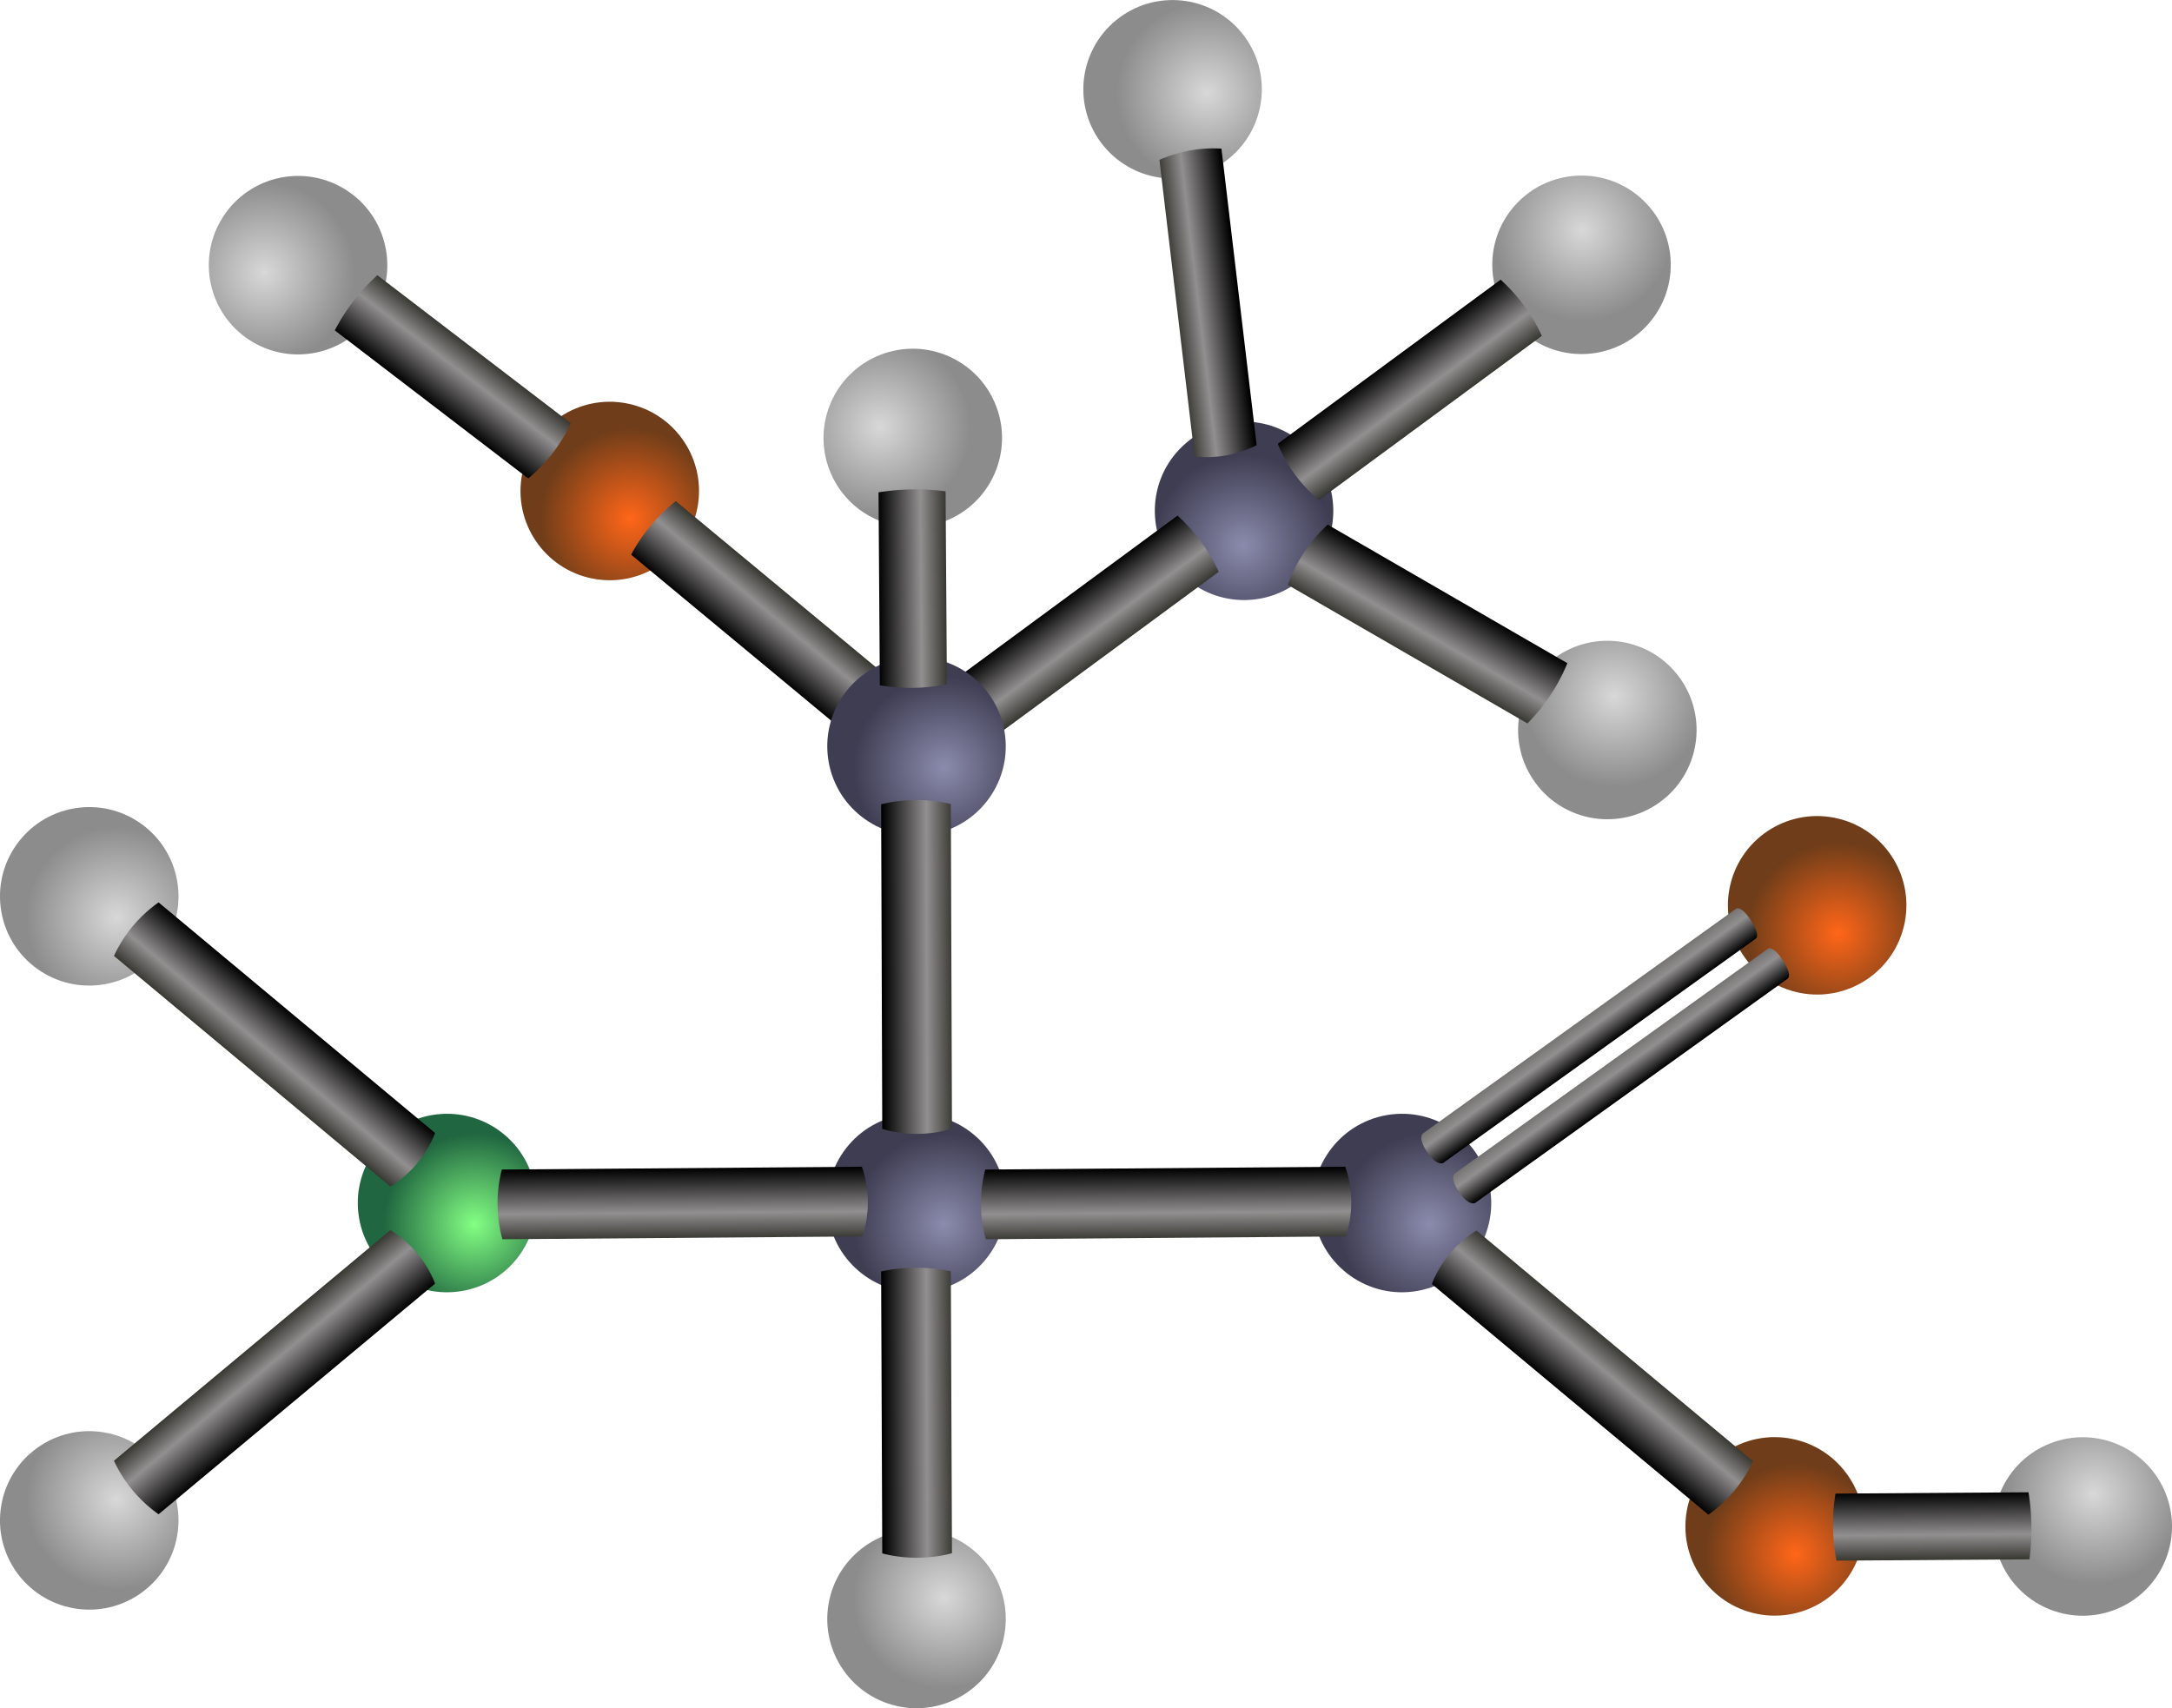 <svg xmlns="http://www.w3.org/2000/svg" viewBox="0 0 260.61 204.97"><defs><linearGradient id="k" y2="321.72" gradientUnits="userSpaceOnUse" x2="317.93" gradientTransform="matrix(-.372 -.575 -.646 .464 1149 210.17)" y1="321.72" x1="306.69"><stop offset="0"/><stop offset=".366" stop-color="#928f90"/><stop offset="1" stop-color="#34342e"/></linearGradient><linearGradient id="u" y2="321.72" gradientUnits="userSpaceOnUse" x2="317.93" gradientTransform="matrix(.736 -.011 -.003 -.398 512.15 254.21)" y1="321.72" x1="306.69"><stop offset="0"/><stop offset=".619" stop-color="#928f90"/><stop offset="1" stop-color="#34342e"/></linearGradient><linearGradient id="t" y2="321.72" gradientUnits="userSpaceOnUse" x2="317.93" gradientTransform="matrix(.765 -.002 -.002 -.67 503.41 384.35)" y1="321.72" x1="306.69"><stop offset="0"/><stop offset=".619" stop-color="#928f90"/><stop offset="1" stop-color="#34342e"/></linearGradient><linearGradient id="s" y2="321.72" gradientUnits="userSpaceOnUse" x2="317.93" gradientTransform="matrix(-.438 .661 .495 .286 780.39 -171.39)" y1="321.72" x1="306.69"><stop offset="0"/><stop offset=".619" stop-color="#928f90"/><stop offset="1" stop-color="#34342e"/></linearGradient><linearGradient id="e" y2="321.72" gradientUnits="userSpaceOnUse" x2="317.93" gradientTransform="matrix(.011 .736 .398 -.003 731.88 6.394)" y1="321.72" x1="306.69"><stop offset="0"/><stop offset=".619" stop-color="#928f90"/><stop offset="1" stop-color="#34342e"/></linearGradient><linearGradient id="f" y2="321.72" gradientUnits="userSpaceOnUse" x2="317.93" gradientTransform="matrix(-.49 .587 -.571 -.476 1001.1 147.21)" y1="321.72" x1="306.69"><stop offset="0"/><stop offset=".619" stop-color="#928f90"/><stop offset="1" stop-color="#34342e"/></linearGradient><linearGradient id="g" y2="321.72" gradientUnits="userSpaceOnUse" x2="317.93" gradientTransform="matrix(.006 .765 -.743 .006 950.61 -44.23)" y1="321.72" x1="306.69"><stop offset="0"/><stop offset=".619" stop-color="#928f90"/><stop offset="1" stop-color="#34342e"/></linearGradient><linearGradient id="h" y2="321.72" gradientUnits="userSpaceOnUse" x2="317.93" gradientTransform="matrix(-.49 -.587 -.571 .476 1001.1 246.99)" y1="321.72" x1="306.69"><stop offset="0"/><stop offset=".619" stop-color="#928f90"/><stop offset="1" stop-color="#34342e"/></linearGradient><linearGradient id="i" y2="321.72" gradientUnits="userSpaceOnUse" x2="317.93" gradientTransform="matrix(.765 -.002 -.002 -.582 503.41 409.43)" y1="321.72" x1="306.69"><stop offset="0"/><stop offset=".619" stop-color="#928f90"/><stop offset="1" stop-color="#34342e"/></linearGradient><linearGradient id="j" y2="321.72" gradientUnits="userSpaceOnUse" x2="317.93" gradientTransform="matrix(.006 .765 -.743 .006 1008.6 -44.23)" y1="321.72" x1="306.69"><stop offset="0"/><stop offset=".619" stop-color="#928f90"/><stop offset="1" stop-color="#34342e"/></linearGradient><linearGradient id="r" y2="321.72" gradientUnits="userSpaceOnUse" x2="317.93" gradientTransform="matrix(.452 .617 .46 -.339 511.37 15.338)" y1="321.72" x1="306.69"><stop offset="0"/><stop offset=".619" stop-color="#928f90"/><stop offset="1" stop-color="#34342e"/></linearGradient><linearGradient id="l" y2="321.72" gradientUnits="userSpaceOnUse" x2="317.93" gradientTransform="matrix(-.372 -.575 -.646 .464 1145.2 205.37)" y1="321.72" x1="306.69"><stop offset="0"/><stop offset=".366" stop-color="#928f90"/><stop offset="1" stop-color="#34342e"/></linearGradient><linearGradient id="m" y2="321.72" gradientUnits="userSpaceOnUse" x2="317.93" gradientTransform="matrix(.49 -.587 .571 .476 485.98 247.04)" y1="321.72" x1="306.69"><stop offset="0"/><stop offset=".619" stop-color="#928f90"/><stop offset="1" stop-color="#34342e"/></linearGradient><linearGradient id="n" y2="321.72" gradientUnits="userSpaceOnUse" x2="317.93" gradientTransform="matrix(.489 -.588 -.44 -.365 711.35 426.97)" y1="321.72" x1="306.69"><stop offset="0"/><stop offset=".619" stop-color="#928f90"/><stop offset="1" stop-color="#34342e"/></linearGradient><linearGradient id="o" y2="321.72" gradientUnits="userSpaceOnUse" x2="317.93" gradientTransform="matrix(.467 -.605 -.399 -.306 668.45 384.75)" y1="321.72" x1="306.69"><stop offset="0"/><stop offset=".619" stop-color="#928f90"/><stop offset="1" stop-color="#34342e"/></linearGradient><linearGradient id="p" y2="321.72" gradientUnits="userSpaceOnUse" x2="317.93" gradientTransform="matrix(.452 .617 .46 -.339 472.6 43.642)" y1="321.72" x1="306.69"><stop offset="0"/><stop offset=".619" stop-color="#928f90"/><stop offset="1" stop-color="#34342e"/></linearGradient><linearGradient id="q" y2="321.72" gradientUnits="userSpaceOnUse" x2="317.93" gradientTransform="matrix(-.681 .123 -.073 -.612 1012.4 246.96)" y1="321.72" x1="306.69"><stop offset="0"/><stop offset=".619" stop-color="#928f90"/><stop offset="1" stop-color="#34342e"/></linearGradient><radialGradient id="b" gradientUnits="userSpaceOnUse" cy="248.98" cx="211.08" r="10.858"><stop offset="0" stop-color="#d9d8d8"/><stop offset="1" stop-color="#8c8c8c"/></radialGradient><radialGradient id="d" gradientUnits="userSpaceOnUse" cy="248.98" cx="211.08" r="10.858"><stop offset="0" stop-color="#8b8bad"/><stop offset="1" stop-color="#3e3d52"/></radialGradient><radialGradient id="c" gradientUnits="userSpaceOnUse" cy="248.98" cx="211.08" r="10.858"><stop offset="0" stop-color="#84ff84"/><stop offset="1" stop-color="#206640"/></radialGradient><radialGradient id="a" gradientUnits="userSpaceOnUse" cy="248.98" cx="211.08" r="10.858"><stop offset="0" stop-color="#ff6619"/><stop offset="1" stop-color="#6f3d19"/></radialGradient></defs><path d="M218.99 252.04c0 5.914-4.794 10.708-10.708 10.708-5.914 0-10.708-4.794-10.708-10.708 0-5.914 4.794-10.708 10.708-10.708 5.914 0 10.708 4.794 10.708 10.708z" transform="rotate(100.966 220.37 99.752)" fill="url(#a)"/><path d="M218.99 252.04c0 5.914-4.794 10.708-10.708 10.708-5.914 0-10.708-4.794-10.708-10.708 0-5.914 4.794-10.708 10.708-10.708 5.914 0 10.708 4.794 10.708 10.708z" transform="rotate(-24.096 67.738 120.099)" fill="url(#b)"/><path d="M218.99 252.04c0 5.914-4.794 10.708-10.708 10.708-5.914 0-10.708-4.794-10.708-10.708 0-5.914 4.794-10.708 10.708-10.708 5.914 0 10.708 4.794 10.708 10.708z" transform="rotate(100.966 239.018 219.515)" fill="url(#a)"/><path d="M218.99 252.04c0 5.914-4.794 10.708-10.708 10.708-5.914 0-10.708-4.794-10.708-10.708 0-5.914 4.794-10.708 10.708-10.708 5.914 0 10.708 4.794 10.708 10.708z" transform="rotate(9.831 495.039 -348.419)" fill="url(#b)"/><path d="M218.99 252.04c0 5.914-4.794 10.708-10.708 10.708-5.914 0-10.708-4.794-10.708-10.708 0-5.914 4.794-10.708 10.708-10.708 5.914 0 10.708 4.794 10.708 10.708z" transform="scale(1 -1) rotate(9.831 2200.078 -1076.406)" fill="url(#b)"/><path d="M218.99 252.04c0 5.914-4.794 10.708-10.708 10.708-5.914 0-10.708-4.794-10.708-10.708 0-5.914 4.794-10.708 10.708-10.708 5.914 0 10.708 4.794 10.708 10.708z" transform="scale(1 -1) rotate(9.831 2435.492 -845.217)" fill="url(#c)"/><path d="M218.99 252.04c0 5.914-4.794 10.708-10.708 10.708-5.914 0-10.708-4.794-10.708-10.708 0-5.914 4.794-10.708 10.708-10.708 5.914 0 10.708 4.794 10.708 10.708z" transform="scale(1 -1) rotate(9.831 2463.657 -517.722)" fill="url(#d)"/><path d="M851.75 231.33s-.346 1.68-.311 4.025c.034 2.345.428 4.02.428 4.02l23.148-.158s.274-1.736.24-4.025c-.033-2.289-.357-4.02-.357-4.02l-23.148.158z" fill="url(#e)" transform="translate(-631.51 -52.113)"/><path d="M683.71 188.06s-.587 1.782-2.148 3.653c-1.561 1.872-3.208 2.769-3.208 2.769l-33.17-27.666s.727-1.741 2.25-3.568c1.525-1.827 3.107-2.854 3.107-2.854l33.169 27.666z" fill="url(#f)" transform="translate(-631.51 -52.113)"/><path d="M734.92 192.11s.704 1.738.723 4.176c.02 2.437-.657 4.186-.657 4.186l-43.191.339s-.572-1.798-.59-4.177c-.02-2.38.524-4.185.524-4.185l43.19-.34z" fill="url(#g)" transform="translate(-631.51 -52.113)"/><path d="M218.99 252.04c0 5.914-4.794 10.708-10.708 10.708-5.914 0-10.708-4.794-10.708-10.708 0-5.914 4.794-10.708 10.708-10.708 5.914 0 10.708 4.794 10.708 10.708z" transform="rotate(9.831 514.175 -931.417)" fill="url(#b)"/><path d="M683.71 206.14s-.587-1.782-2.148-3.653c-1.561-1.872-3.208-2.769-3.208-2.769l-33.17 27.666s.727 1.741 2.25 3.568c1.525 1.827 3.107 2.854 3.107 2.854l33.169-27.666z" fill="url(#h)" transform="translate(-631.51 -52.113)"/><path d="M737.37 238.5s1.746.536 4.183.53c2.438-.006 4.18-.55 4.18-.55l-.137-33.825s-1.804-.432-4.183-.426c-2.38.006-4.18.447-4.18.447l.137 33.824z" fill="url(#i)" transform="translate(-631.51 -52.113)"/><path d="M218.99 252.04c0 5.914-4.794 10.708-10.708 10.708-5.914 0-10.708-4.794-10.708-10.708 0-5.914 4.794-10.708 10.708-10.708 5.914 0 10.708 4.794 10.708 10.708z" transform="scale(1 -1) rotate(9.831 2492.782 -179.065)" fill="url(#d)"/><path d="M792.92 192.11s.704 1.738.723 4.176c.02 2.437-.657 4.186-.657 4.186l-43.191.339s-.572-1.798-.59-4.177c-.02-2.38.524-4.185.524-4.185l43.19-.34z" fill="url(#j)" transform="translate(-631.51 -52.113)"/><path d="M218.99 252.04c0 5.914-4.794 10.708-10.708 10.708-5.914 0-10.708-4.794-10.708-10.708 0-5.914 4.794-10.708 10.708-10.708 5.914 0 10.708 4.794 10.708 10.708z" transform="rotate(100.966 272.303 184.356)" fill="url(#a)"/><path d="M846.01 169.54s.61-.35-.574-2.181-1.769-1.424-1.769-1.424l-37.533 26.934s-.777.4.38 2.188c1.155 1.788 1.963 1.417 1.963 1.417l37.533-26.934z" fill="url(#k)" transform="translate(-631.51 -52.113)"/><path d="M842.18 164.74s.61-.35-.574-2.181-1.769-1.424-1.769-1.424l-37.533 26.934s-.777.4.38 2.188c1.155 1.788 1.963 1.417 1.963 1.417l37.533-26.934z" fill="url(#l)" transform="translate(-631.51 -52.113)"/><path d="M803.32 206.19s.587-1.782 2.148-3.653c1.561-1.872 3.208-2.769 3.208-2.769l33.17 27.666s-.727 1.741-2.25 3.568c-1.524 1.827-3.107 2.854-3.107 2.854L803.32 206.19z" fill="url(#m)" transform="translate(-631.51 -52.113)"/><path d="M218.99 252.04c0 5.914-4.794 10.708-10.708 10.708-5.914 0-10.708-4.794-10.708-10.708 0-5.914 4.794-10.708 10.708-10.708 5.914 0 10.708 4.794 10.708 10.708z" transform="scale(-1 1) rotate(59.914 277.309 -69.787)" fill="url(#b)"/><path d="M732.79 139.87s1.524-1.001 3.084-2.874c1.559-1.874 2.266-3.553 2.266-3.553l-25.55-21.199s-1.482 1.111-3.005 2.94c-1.522 1.829-2.345 3.487-2.345 3.487l25.55 21.2z" fill="url(#n)" transform="translate(-631.51 -52.113)"/><path d="M694.89 109.52s1.436-1.097 2.925-3.026c1.489-1.93 2.183-3.595 2.183-3.595L676.79 85.137s-1.4 1.198-2.854 3.081c-1.453 1.884-2.254 3.54-2.254 3.54l23.208 17.762z" fill="url(#o)" transform="translate(-631.51 -52.113)"/><path d="M218.99 252.04c0 5.914-4.794 10.708-10.708 10.708-5.914 0-10.708-4.794-10.708-10.708 0-5.914 4.794-10.708 10.708-10.708 5.914 0 10.708 4.794 10.708 10.708z" transform="scale(-1 1) rotate(-44.036 -263.079 634.057)" fill="url(#b)"/><path d="M218.99 252.04c0 5.914-4.794 10.708-10.708 10.708-5.914 0-10.708-4.794-10.708-10.708 0-5.914 4.794-10.708 10.708-10.708 5.914 0 10.708 4.794 10.708 10.708z" transform="scale(1 -1) rotate(-44.036 -208.638 168.337)" fill="url(#d)"/><path d="M218.99 252.04c0 5.914-4.794 10.708-10.708 10.708-5.914 0-10.708-4.794-10.708-10.708 0-5.914 4.794-10.708 10.708-10.708 5.914 0 10.708 4.794 10.708 10.708z" transform="rotate(53.732 412.677 64.667)" fill="url(#b)"/><path d="M746.06 133.67s.604 1.72 2.046 3.686c1.442 1.965 2.901 3.056 2.901 3.056l26.733-19.686s-.72-1.707-2.128-3.625c-1.408-1.918-2.82-3.117-2.82-3.117L746.06 133.67z" fill="url(#p)" transform="translate(-631.51 -52.113)"/><path d="M782.29 105.52s-1.485.849-3.654 1.24c-2.17.392-3.789.103-3.789.103l-4.222-35.567s1.549-.748 3.666-1.13c2.118-.383 3.776-.213 3.776-.213l4.223 35.567z" fill="url(#q)" transform="translate(-631.51 -52.113)"/><path d="M784.83 105.36s.604 1.72 2.046 3.686c1.442 1.965 2.901 3.056 2.901 3.056l26.733-19.686s-.72-1.707-2.128-3.625c-1.408-1.918-2.82-3.117-2.82-3.117L784.83 105.36z" fill="url(#r)" transform="translate(-631.51 -52.113)"/><path d="M218.99 252.04c0 5.914-4.794 10.708-10.708 10.708-5.914 0-10.708-4.794-10.708-10.708 0-5.914 4.794-10.708 10.708-10.708 5.914 0 10.708 4.794 10.708 10.708z" transform="scale(-1 1) rotate(-54.002 -153.652 563.442)" fill="url(#b)"/><path d="M790.82 115.07s-1.458 1.241-2.854 3.347-1.934 3.88-1.934 3.88l28.749 16.618s1.403-1.342 2.765-3.398 2.023-3.828 2.023-3.828l-28.749-16.62z" fill="url(#s)" transform="translate(-631.51 -52.113)"/><path d="M218.99 252.04c0 5.914-4.794 10.708-10.708 10.708-5.914 0-10.708-4.794-10.708-10.708 0-5.914 4.794-10.708 10.708-10.708 5.914 0 10.708 4.794 10.708 10.708z" transform="scale(1 -1) rotate(9.831 2145.058 -490.322)" fill="url(#d)"/><path d="M737.37 187.56s1.746.618 4.183.61c2.438-.006 4.18-.634 4.18-.634l-.137-38.94s-1.804-.497-4.183-.49c-2.38.006-4.18.514-4.18.514l.137 38.94z" fill="url(#t)" transform="translate(-631.51 -52.113)"/><path d="M218.99 252.04c0 5.914-4.794 10.708-10.708 10.708-5.914 0-10.708-4.794-10.708-10.708 0-5.914 4.794-10.708 10.708-10.708 5.914 0 10.708 4.794 10.708 10.708z" transform="rotate(-114.096 94.247 184.306)" fill="url(#b)"/><path d="M737.08 134.34s1.68.346 4.025.311c2.345-.034 4.02-.428 4.02-.428l-.158-23.148s-1.736-.274-4.025-.24c-2.289.033-4.02.357-4.02.357l.158 23.148z" fill="url(#u)" transform="translate(-631.51 -52.113)"/></svg>